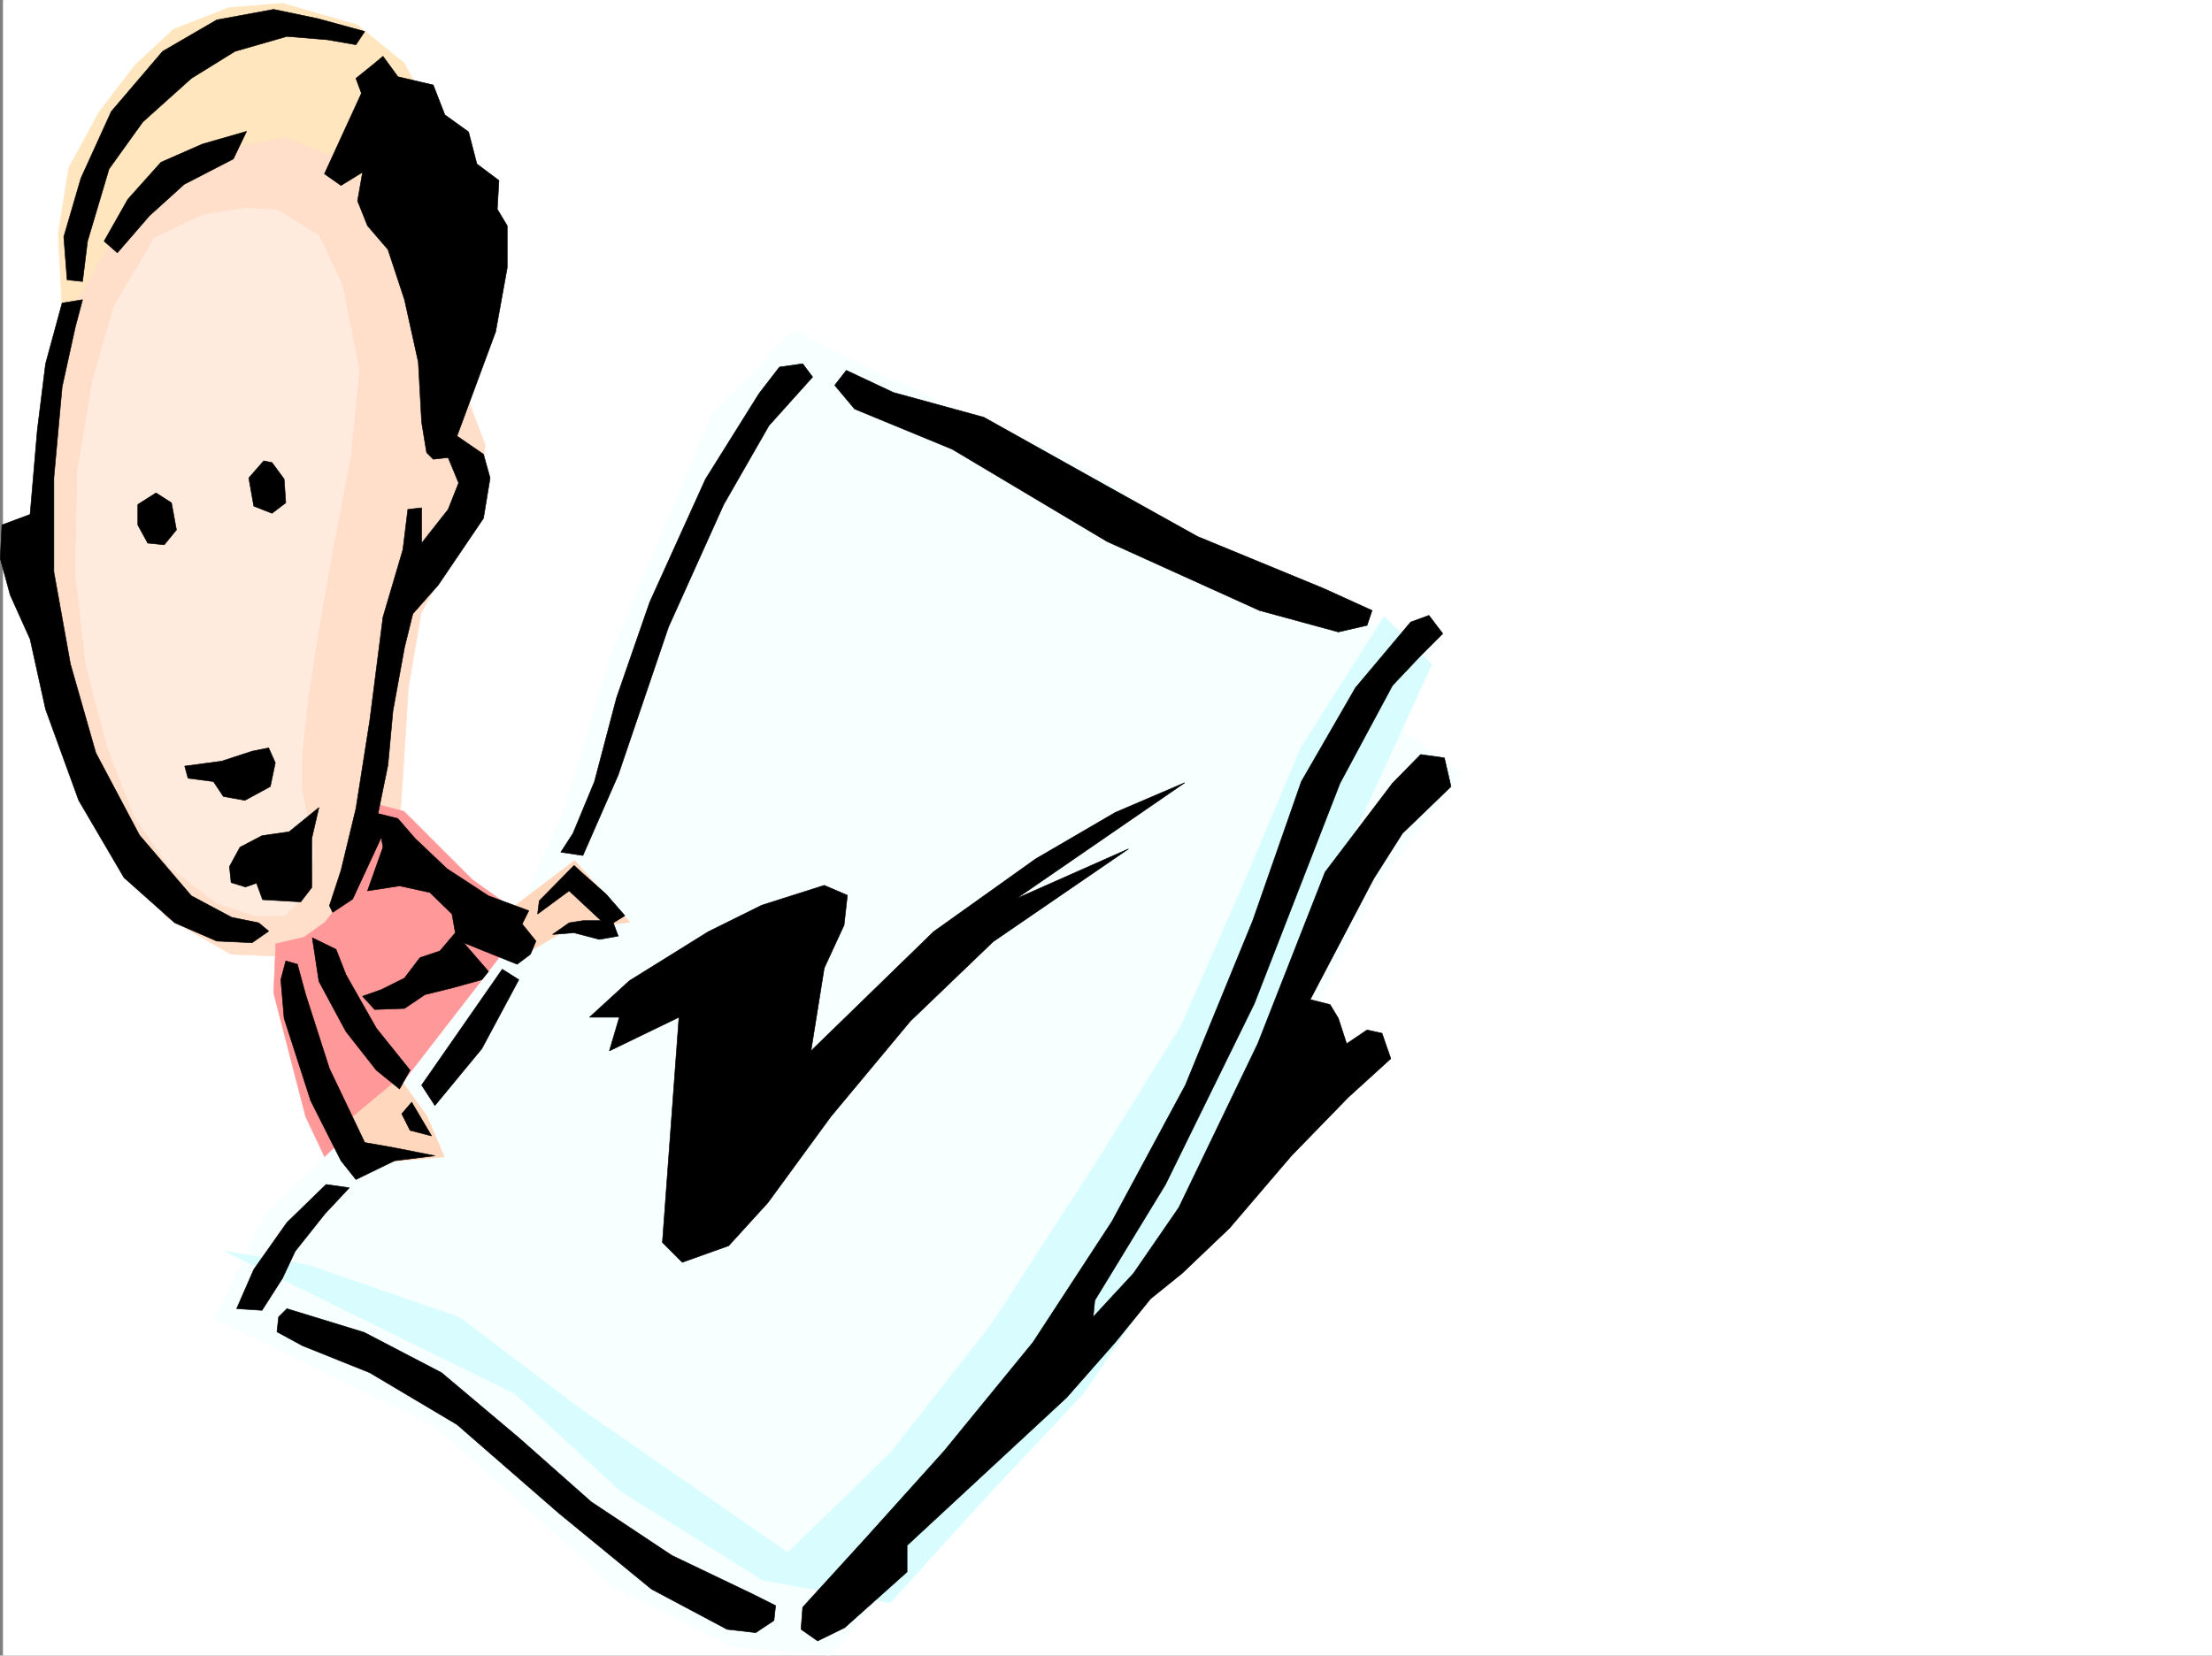<svg xmlns="http://www.w3.org/2000/svg" width="3001.141" height="2246.667"><rect width="100%" height="100%" fill="#808080" stroke="none"/><defs><clipPath id="a"><path d="M0 0h2997v2244.137H0Zm0 0"/></clipPath></defs><path fill="#fff" d="M4.125 2246.297H3001.14V0H4.126Zm0 0"/><g clip-path="url(#a)" transform="translate(4.125 2.16)"><path fill="#fff" fill-rule="evenodd" stroke="#fff" stroke-linecap="square" stroke-linejoin="bevel" stroke-miterlimit="10" stroke-width=".743" d="M.742 2244.137h2995.531V-2.16H.743Zm0 0"/></g><path fill="#ffe6bf" fill-rule="evenodd" stroke="#ffe6bf" stroke-linecap="square" stroke-linejoin="bevel" stroke-miterlimit="10" stroke-width=".743" d="M85.062 435.926 79.04 316.828l14.234-89.11 41.211-75.66 48.719-63.69 52.434-48.68L310.55 10.48l72.687-5.984L484.39 33.703l63.695 51.692 46.449 84.613-17.242 98.14-35.192 40.43-152.84 8.25zm0 0"/><path fill="#ffdeca" fill-rule="evenodd" stroke="#ffdeca" stroke-linecap="square" stroke-linejoin="bevel" stroke-miterlimit="10" stroke-width=".743" d="m324.824 198.473-109.402 52.433-60.684 71.903-49.46 83.91-29.208 92.863-23.226 101.113L38.57 716.82v121.328l29.25 115.344 31.473 110.106 55.445 98.101 71.906 83.91 86.918 49.422 75.7 3.012 60.68-29.207 60.683-63.656 31.476-86.918 5.985-89.11 5.98-95.875 17.242-101.113 37.458-69.676 40.468-65.922 8.996-92.863-37.46-98.883-43.477-86.136-61.426-147.524-59.941-57.676-69.676-26.234zm0 0"/><path fill="#ffebde" fill-rule="evenodd" stroke="#ffebde" stroke-linecap="square" stroke-linejoin="bevel" stroke-miterlimit="10" stroke-width=".743" d="m209.437 322.809-54.699 92.902-29.246 101.113-20.215 121.328-3.011 138.57 14.234 125.08 29.246 112.375 37.457 95.875 46.45 65.883 63.695 49.46 52.433 17.204h40.469l31.476-31.438 8.993-55.441-8.993-45.668-8.25-37.461v-46.45l8.25-78.628 14.973-95.133 19.473-110.106 23.226-121.328 12.004-118.355-23.226-116.086-31.477-66.664-55.441-34.45-43.48-3.011-57.673 8.996zm0 0"/><path fill="#f99" fill-rule="evenodd" stroke="#f99" stroke-linecap="square" stroke-linejoin="bevel" stroke-miterlimit="10" stroke-width=".743" d="m498.621 1116.031-28.465 98.102-29.207 37.457-28.465 20.215-38.238 8.996-2.973 66.664 43.442 167.777 43.437 92.121 37.5-35.191 14.973-45.668 66.668-34.488 132.625-199.957-8.25-54.7-60.684-43.441-63.691-63.652-29.207-29.211-43.442-11.258zm0 0"/><path fill="#f8ffff" fill-rule="evenodd" stroke="#f8ffff" stroke-linecap="square" stroke-linejoin="bevel" stroke-miterlimit="10" stroke-width=".743" d="M966.922 561.008 831.285 882.332l-64.437 211.961-90.633 207.504-127.387 164.765-188.816 181.27-69.676 141.54 302.715 147.565 238.234 214.97 162.617 83.167 131.844 11.223 227.016-256.93 152.882-198.469 176.067-216.457 98.14-193.273 86.918-177.512 116.871-155.031-109.363-75.66 83.168-109.363-90.676-14.977-215.046-98.883-193.313-124.297-253.25-113.117-128.094-64.437zm0 0"/><path fill="#ffd7bd" fill-rule="evenodd" stroke="#ffd7bd" stroke-linecap="square" stroke-linejoin="bevel" stroke-miterlimit="10" stroke-width=".743" d="m695.687 1231.375 83.907-63.652 74.918 83.867-83.91 8.996-63.692 37.457-48.68-17.242zm-243.515 306.352 89.93-74.918 37.457 52.433 23.226 54.7-68.934 5.984-55.445 11.223zm0 0"/><path fill="#d9fdff" fill-rule="evenodd" stroke="#d9fdff" stroke-linecap="square" stroke-linejoin="bevel" stroke-miterlimit="10" stroke-width=".743" d="m1877.992 836.66-113.117 178.258-79.41 188.738-83.168 188.774-113.153 182.011-143.851 222.438-136.379 173.762-140.098 136.34-283.238-196.243-161.836-122.851-205.273-71.16-113.157-18.73L698.7 1891.265l143.848 132.55 192.566 120.625 172.313 30.692 134.113-147.563 128.133-136.304 155.07-226.973 105.649-264.395 110.144-275.617 101.895-222.48zm0 0"/><path fill-rule="evenodd" stroke="#000" stroke-linecap="square" stroke-linejoin="bevel" stroke-miterlimit="10" stroke-width=".743" d="m482.906 60.684-38.984-6.766-54.66-4.496L318.8 69.676l-59.196 36.676-65.922 59.199-45.71 63.652-29.207 98.102L112 382.008l-20.957-2.27-4.496-58.414 23.226-79.414 41.211-90.594 69.676-81.64 73.43-42.696 77.183-14.234 60.684 12.707 62.91 17.246zm23.223 26.941-23.223 18.727 7.465 20.214-50.164 109.364 22.445 15.757 29.246-17.988-6.765 38.946 13.488 33.703 27.723 32.218 22.484 68.153 18.727 84.652 4.496 81.64 6.765 41.173 8.992 8.992 20.215-2.23 14.235 34.449-14.235 35.933-35.972 45.707v-47.937l-18.727 2.23-6.726 54.7-26.977 91.378-17.988 140.797-18.727 119.098-20.254 83.91-15.719 47.937 4.497 8.954 26.976-17.946 38.945-83.91 2.27 13.488-21 59.16 43.48-6.726 41.211 8.992 29.954 29.211 4.496 25.453-20.957 24.711-26.98 8.992-20.997 27.723-31.477 15.719-25.453 8.992 16.461 17.984 40.469-1.484 27.723-18.73 36.715-8.993 40.464-11.261 8.996-11.22-33.707-38.944 72.649 29.206 17.988-13.488 7.508-17.945-18.73-23.227 8.992-17.988-54.7-20.21-56.187-36.72-43.48-41.21-23.223-26.938-26.98-6.766 13.488-65.883 6.765-73.43 15.719-86.136 11.262-45.668 34.445-38.945 61.426-90.633 8.992-54.703-8.992-32.18-35.934-24.71 52.434-141.579 15.719-86.883v-56.93l-13.489-22.48 2.266-38.945-29.988-22.48L635.746 179l-32.219-23.188-15.719-40.468-47.972-11.219-20.215-27.723Zm0 0"/><path fill-rule="evenodd" stroke="#000" stroke-linecap="square" stroke-linejoin="bevel" stroke-miterlimit="10" stroke-width=".743" d="m274.617 195.5-56.223 24.71-44.925 50.165-32.22 56.93 17.985 15.757 43.442-50.203 47.191-42.699 66.707-34.445 17.984-37.457zM84.281 411.215l-22.445 82.383-11.262 90.632-9.734 113.86-38.2 14.234-2.269 45.668 13.488 49.461 26.98 59.902 20.997 95.13 44.926 123.597 61.464 104.863 68.934 61.39 56.93 24.75 47.937 2.228 22.48-15.72-13.488-11.257-36.714-7.469-54.7-29.207-70.422-82.387-59.195-111.628L95.54 901.058 73.059 775.98V648.63L84.28 525.074l17.985-81.64L112 406.719zm0 0"/><path fill-rule="evenodd" stroke="#000" stroke-linecap="square" stroke-linejoin="bevel" stroke-miterlimit="10" stroke-width=".743" d="m211.668 668.883-24.711 15.719v27.722l13.488 24.711 22.446 2.23 16.5-20.214-6.727-36.715zm146.117-43.438-20.254 23.184 6.766 38.203 24.71 9.734 18.727-14.23-2.226-32.18-16.5-22.484zm-107.172 414.184 50.203-6.723 41.211-13.492 22.48-4.496 8.997 20.215-6.727 32.219-34.484 18.73-29.211-5.242-13.488-20.254-34.485-4.496zm141.617 89.148-36.714 5.239-29.95 15.718-14.234 26.2 2.23 21.738 19.473 5.984 15.012-5.242 8.21 22.484 51.731 2.973 14.977-19.473v-66.667l9.734-41.915zm339.43 93.606 47.191-47.938 9.739 8.996 33.703 29.95 25.492 29.207-15.719 9.738 6.727 17.984-25.492 4.496-34.45-8.992-29.207 2.266 22.485-15.754 18.726-2.973h24.711l-43.437-40.468-42.738 31.476zm59.195-61.426 47.938-109.363 68.191-200.7 74.914-166.292 61.426-107.094 59.2-65.922-13.493-17.988-31.472 4.496-27.723 35.933-72.649 116.13-75.699 167.034-44.926 129.575-29.988 113.82-29.207 70.422-16.5 25.453zM1148.23 502.59l63.696 29.953 122.89 33.703 171.57 95.875 118.356 65.922 170.867 70.418 65.922 29.95-6.766 20.214-38.94 8.996-107.134-29.21-206.8-93.645-209.813-125.078-132.586-54.665-26.98-32.218zm765.735 341.539-74.914 89.148-73.434 127.309-65.922 188.777-91.414 223.184-99.668 185.02-107.133 164.023-120.625 147.566-107.132 119.098-84.692 92.863-2.226 29.95 22.48 15.757 36.715-17.988 84.652-75.656v-35.934l216.535-200.738 65.922-74.918 47.977-59.156 42.699-34.45 64.437-61.425 83.907-98.141 77.183-79.371 57.672-52.434-11.965-34.449-20.253-4.496-27.72 18.73-11.222-34.488-11.262-18.687-26.941-6.766 86.14-164.023 38.981-61.426 65.922-63.656-8.992-38.942-32.219-4.5-38.2 38.946-91.417 120.585-91.414 232.957-107.133 222.438-61.426 89.148-54.703 59.16 2.23-22.484 95.91-157.297 120.626-245.668 116.125-298.84 71.203-132.59 38.199-40.425 29.992-29.992-18.73-24.711zM387.734 1304.023l-6.722 25.454 4.496 52.433 35.968 111.633 41.176 81.64 20.254 25.454 52.43-25.453 54.703-6.766-56.93-11.223-38.242-6.722-47.934-100.371-32.218-100.372-11.223-41.21zm35.973-31.437 8.992 59.16 36.715 68.152 41.21 52.434 31.477 25.453 14.235-25.453-45.711-56.93-41.211-72.648-13.488-34.45zm148.343 199.961 109.403-157.262 22.484 14.192-50.207 93.644-63.691 77.145zm0 0"/><path fill-rule="evenodd" stroke="#000" stroke-linecap="square" stroke-linejoin="bevel" stroke-miterlimit="10" stroke-width=".743" d="m558.562 1495.77 26.98 45.71-29.206-7.507-11.262-22.485zm-116.125 111.593-53.175 51.688-44.965 63.695-23.227 53.176 34.446 2.23 27.722-43.441 17.242-36.715 40.47-50.91 32.96-35.227zm-53.175 168.559 104.863 32.18L599.03 1862.8l104.906 88.367 98.141 86.879 109.402 72.687 109.403 52.395 31.433 15.758-2.226 20.215-24.75 16.46-38.946-4.496-102.636-54.664-125.121-102.597-138.61-120.621-118.394-70.383-91.414-36.715-34.45-18.727 2.23-20.215zm464.508-444.918 107.171-66.668 72.649-35.969 84.691-26.941 31.434 13.488-4.496 40.43-26.938 58.418-17.988 112.37 166.332-161.796 138.61-98.883 107.874-62.91 94.43-40.43-228.54 157.297 152.099-67.445-183.575 125.863-112.375 107.836-107.875 129.578-85.433 116.871-53.176 58.414-62.953 22.485-26.977-26.98 22.48-305.606-94.425 45.707 13.488-45.707h-40.43zm0 0"/></svg>
